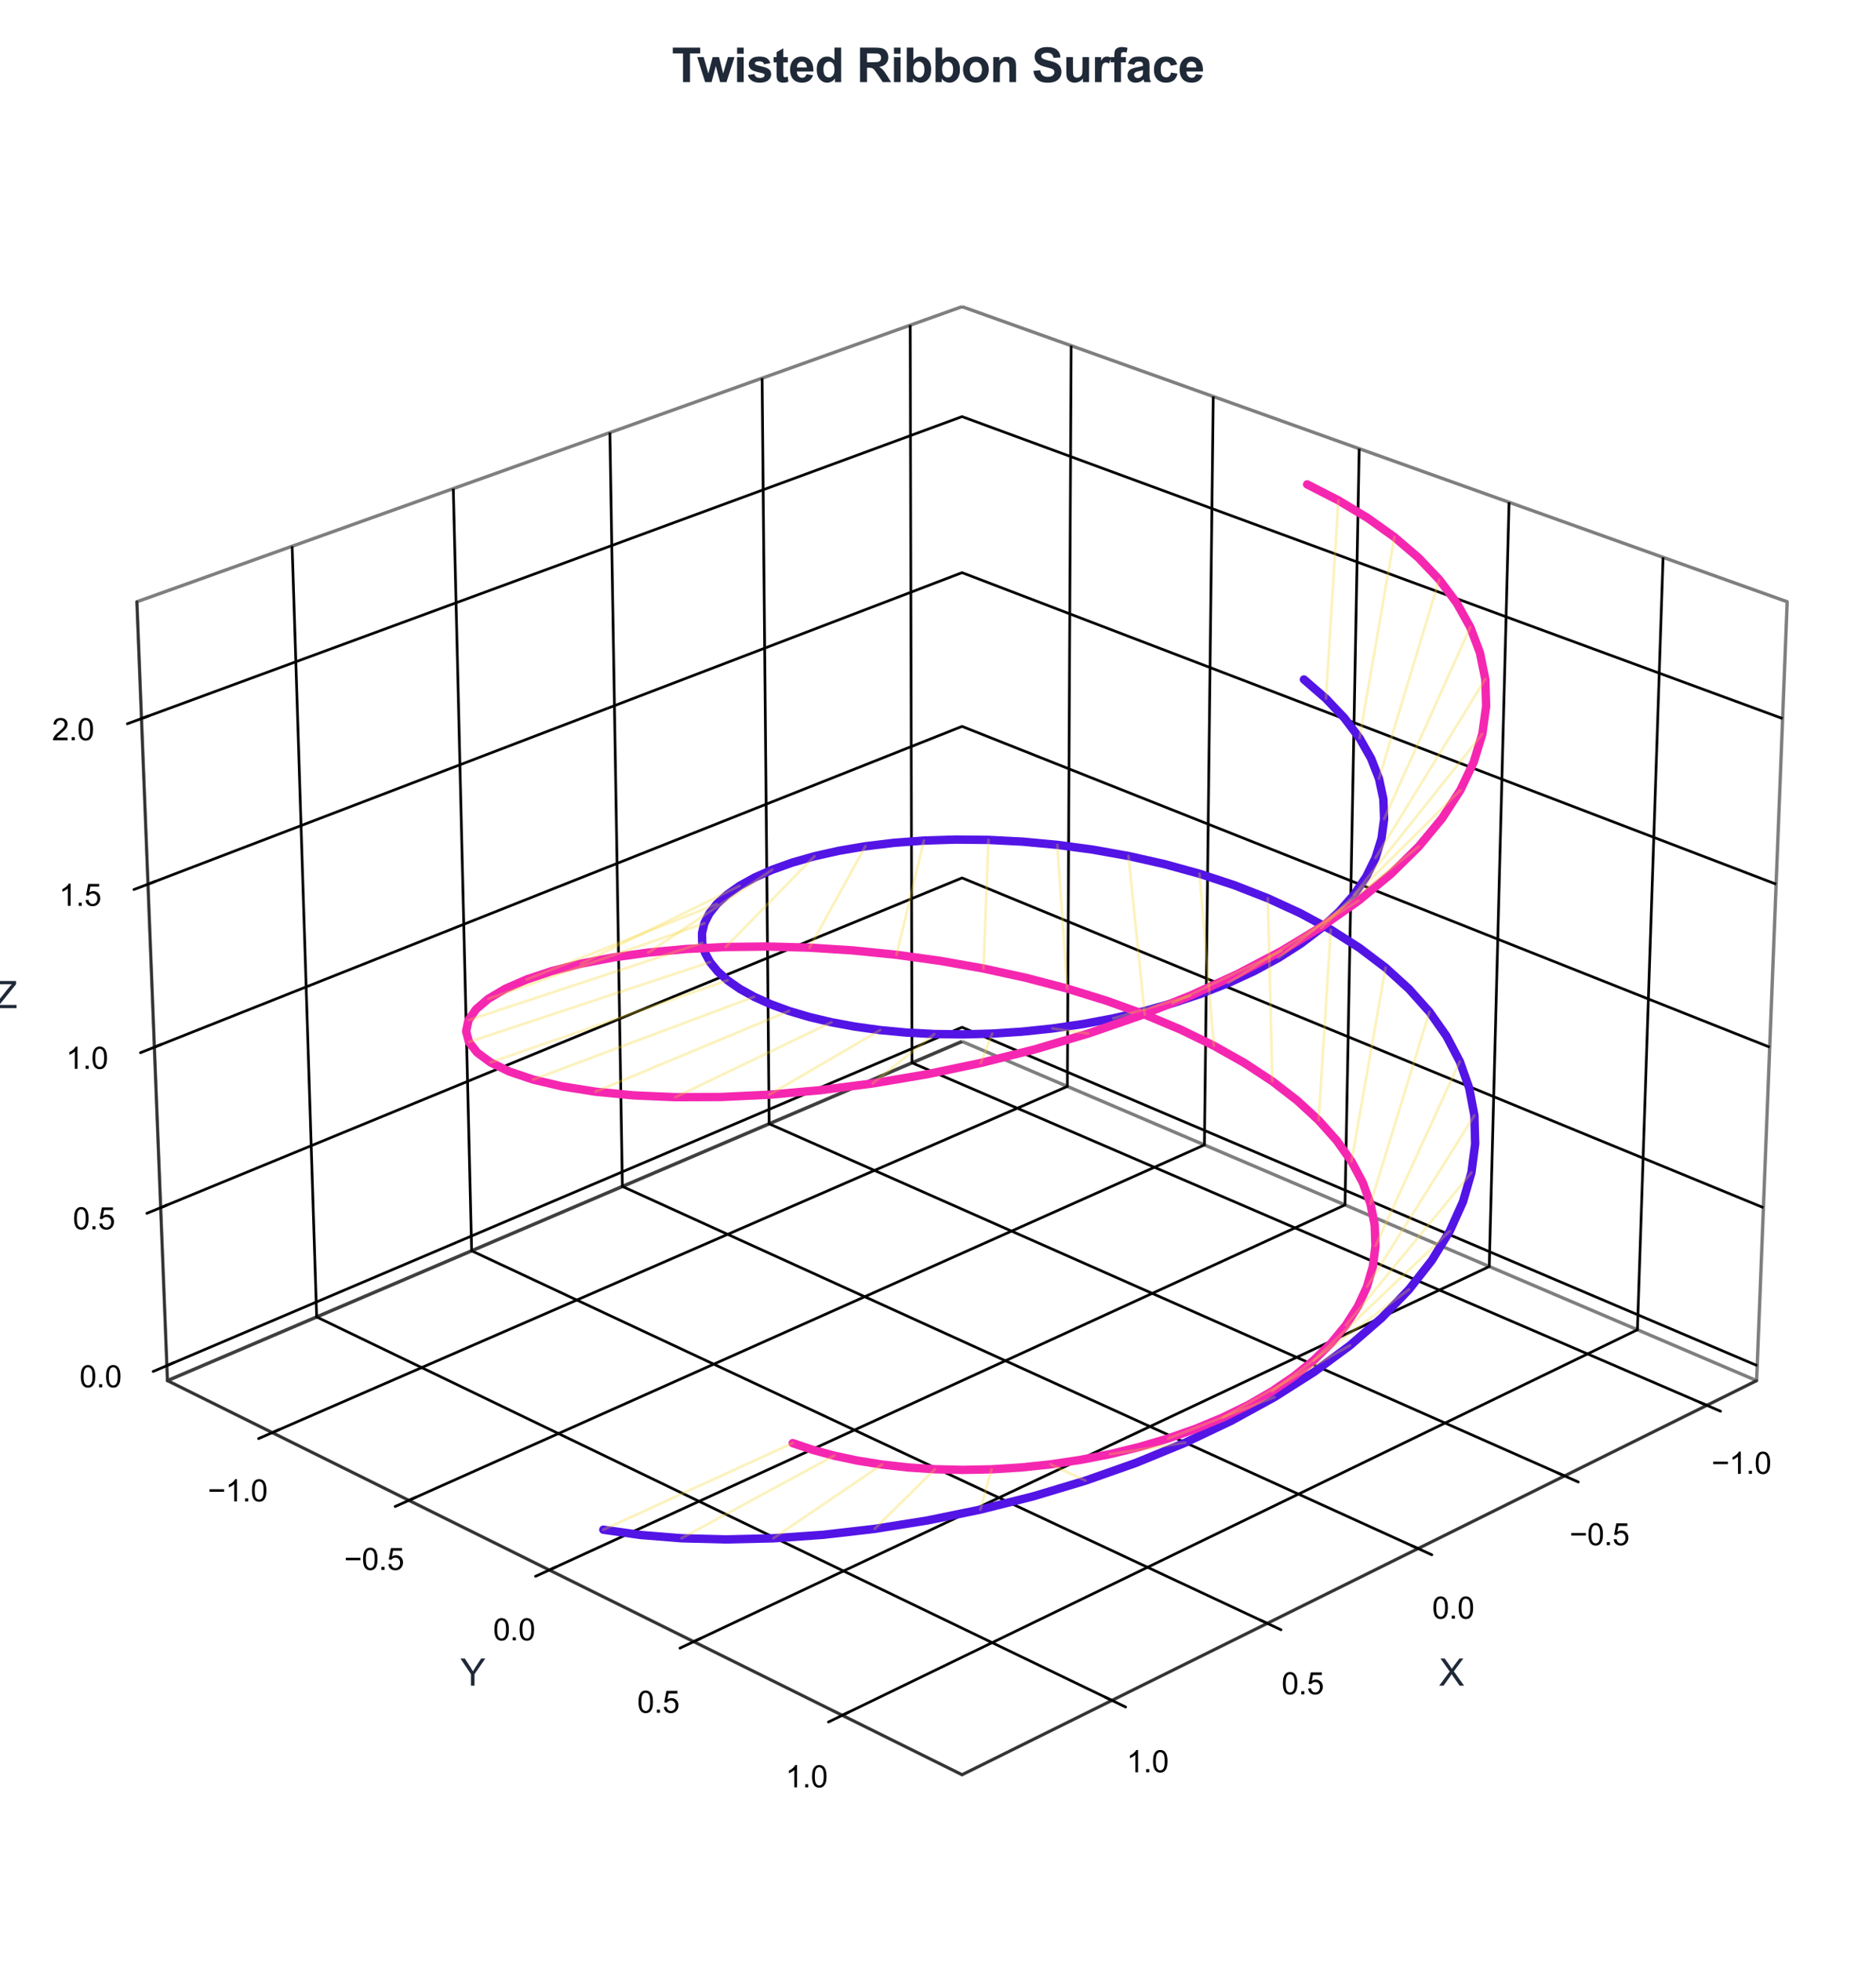 <?xml version="1.0" encoding="utf-8" standalone="no"?>
<!DOCTYPE svg PUBLIC "-//W3C//DTD SVG 1.1//EN"
  "http://www.w3.org/Graphics/SVG/1.1/DTD/svg11.dtd">
<svg xmlns:xlink="http://www.w3.org/1999/xlink" viewBox="0 0 558.12 583.141" xmlns="http://www.w3.org/2000/svg" version="1.1">
 <defs>
  <style type="text/css">*{stroke-linejoin: round; stroke-linecap: butt}</style>
 </defs>
 <g id="figure_1">
  <g id="patch_1">
   <path d="M 0 583.141 
L 558.12 583.141 
L 558.12 0 
L 0 0 
z
" style="fill: #ffffff"/>
  </g>
  <g id="patch_2">
   <path d="M 14.4 568.741 
L 543.72 568.741 
L 543.72 39.421 
L 14.4 39.421 
z
" style="fill: #ffffff"/>
  </g>
  <g id="pane3d_1">
   <g id="patch_3">
    <path d="M 286.213 309.689 
L 522.606 410.548 
L 531.698 178.938 
L 286.213 91.189 
" style="fill: none; opacity: 0.5; stroke: #000000; stroke-linejoin: miter"/>
   </g>
  </g>
  <g id="pane3d_2">
   <g id="patch_4">
    <path d="M 286.213 309.689 
L 49.82 410.548 
L 40.728 178.938 
L 286.213 91.189 
" style="fill: none; opacity: 0.5; stroke: #000000; stroke-linejoin: miter"/>
   </g>
  </g>
  <g id="pane3d_3">
   <g id="patch_5">
    <path d="M 286.213 309.689 
L 49.82 410.548 
L 286.213 527.735 
L 522.606 410.548 
" style="fill: none; opacity: 0.5; stroke: #000000; stroke-linejoin: miter"/>
   </g>
  </g>
  <g id="grid3d_1">
   <g id="Line3DCollection_1">
    <path d="M 507.794 417.891 
L 271.323 316.042 
L 270.789 96.703 
" style="fill: none; stroke: #000000; stroke-width: 0.8"/>
    <path d="M 465.46 438.878 
L 228.822 334.175 
L 226.736 112.45 
" style="fill: none; stroke: #000000; stroke-width: 0.8"/>
    <path d="M 421.886 460.478 
L 185.168 352.801 
L 181.442 128.64 
" style="fill: none; stroke: #000000; stroke-width: 0.8"/>
    <path d="M 377.018 482.721 
L 140.311 371.94 
L 134.855 145.292 
" style="fill: none; stroke: #000000; stroke-width: 0.8"/>
    <path d="M 330.798 505.633 
L 94.202 391.613 
L 86.917 162.428 
" style="fill: none; stroke: #000000; stroke-width: 0.8"/>
   </g>
  </g>
  <g id="grid3d_2">
   <g id="Line3DCollection_2">
    <path d="M 318.676 102.793 
L 317.546 323.058 
L 81.001 426.006 
" style="fill: none; stroke: #000000; stroke-width: 0.8"/>
    <path d="M 360.951 117.904 
L 358.317 340.453 
L 121.642 446.153 
" style="fill: none; stroke: #000000; stroke-width: 0.8"/>
    <path d="M 404.362 133.422 
L 400.144 358.299 
L 163.419 466.863 
" style="fill: none; stroke: #000000; stroke-width: 0.8"/>
    <path d="M 448.955 149.361 
L 443.069 376.613 
L 206.379 488.159 
" style="fill: none; stroke: #000000; stroke-width: 0.8"/>
    <path d="M 494.779 165.741 
L 487.135 395.414 
L 250.572 510.067 
" style="fill: none; stroke: #000000; stroke-width: 0.8"/>
   </g>
  </g>
  <g id="grid3d_3">
   <g id="Line3DCollection_3">
    <path d="M 49.645 406.085 
L 286.213 305.467 
L 522.781 406.085 
" style="fill: none; stroke: #000000; stroke-width: 0.8"/>
    <path d="M 47.801 359.106 
L 286.213 261.058 
L 524.625 359.106 
" style="fill: none; stroke: #000000; stroke-width: 0.8"/>
    <path d="M 45.928 311.389 
L 286.213 216 
L 526.498 311.389 
" style="fill: none; stroke: #000000; stroke-width: 0.8"/>
    <path d="M 44.025 262.917 
L 286.213 170.28 
L 528.401 262.917 
" style="fill: none; stroke: #000000; stroke-width: 0.8"/>
    <path d="M 42.092 213.671 
L 286.213 123.882 
L 530.334 213.671 
" style="fill: none; stroke: #000000; stroke-width: 0.8"/>
   </g>
  </g>
  <g id="axis3d_1">
   <g id="line2d_1">
    <path d="M 522.606 410.548 
L 286.213 527.735 
" style="fill: none; stroke: #333333; stroke-width: 0.8; stroke-linecap: round"/>
   </g>
   <g id="xtick_1">
    <g id="line2d_2">
     <path d="M 286.213 296.928 
" clip-path="url(#pcf3c8fd0d0)" style="fill: none; stroke: #333333; stroke-width: 0.8; stroke-linecap: round"/>
    </g>
    <g id="line2d_3">
     <path d="M 505.761 417.016 
L 511.867 419.646 
" style="fill: none; stroke: #000000; stroke-width: 0.8; stroke-linecap: round"/>
    </g>
    <g id="text_1">
     <!-- −1.0 -->
     <g transform="translate(509.19 438.263) scale(0.09 -0.09)">
      <defs>
       <path id="ArialMT-2212" d="M 3381 1997 
L 356 1997 
L 356 2522 
L 3381 2522 
L 3381 1997 
z
" transform="scale(0.016)"/>
       <path id="ArialMT-31" d="M 2384 0 
L 1822 0 
L 1822 3584 
Q 1619 3391 1289 3197 
Q 959 3003 697 2906 
L 697 3450 
Q 1169 3672 1522 3987 
Q 1875 4303 2022 4600 
L 2384 4600 
L 2384 0 
z
" transform="scale(0.016)"/>
       <path id="ArialMT-2e" d="M 581 0 
L 581 641 
L 1222 641 
L 1222 0 
L 581 0 
z
" transform="scale(0.016)"/>
       <path id="ArialMT-30" d="M 266 2259 
Q 266 3072 433 3567 
Q 600 4063 929 4331 
Q 1259 4600 1759 4600 
Q 2128 4600 2406 4451 
Q 2684 4303 2865 4023 
Q 3047 3744 3150 3342 
Q 3253 2941 3253 2259 
Q 3253 1453 3087 958 
Q 2922 463 2592 192 
Q 2263 -78 1759 -78 
Q 1097 -78 719 397 
Q 266 969 266 2259 
z
M 844 2259 
Q 844 1131 1108 757 
Q 1372 384 1759 384 
Q 2147 384 2411 759 
Q 2675 1134 2675 2259 
Q 2675 3391 2411 3762 
Q 2147 4134 1753 4134 
Q 1366 4134 1134 3806 
Q 844 3388 844 2259 
z
" transform="scale(0.016)"/>
      </defs>
      <use xlink:href="#ArialMT-2212"/>
      <use xlink:href="#ArialMT-31" transform="translate(58.398 0)"/>
      <use xlink:href="#ArialMT-2e" transform="translate(114.014 0)"/>
      <use xlink:href="#ArialMT-30" transform="translate(141.797 0)"/>
     </g>
    </g>
   </g>
   <g id="xtick_2">
    <g id="line2d_4">
     <path d="M 286.213 296.928 
" clip-path="url(#pcf3c8fd0d0)" style="fill: none; stroke: #333333; stroke-width: 0.8; stroke-linecap: round"/>
    </g>
    <g id="line2d_5">
     <path d="M 463.423 437.977 
L 469.54 440.683 
" style="fill: none; stroke: #000000; stroke-width: 0.8; stroke-linecap: round"/>
    </g>
    <g id="text_2">
     <!-- −0.5 -->
     <g transform="translate(466.935 459.485) scale(0.09 -0.09)">
      <defs>
       <path id="ArialMT-35" d="M 266 1200 
L 856 1250 
Q 922 819 1161 601 
Q 1400 384 1738 384 
Q 2144 384 2425 690 
Q 2706 997 2706 1503 
Q 2706 1984 2436 2262 
Q 2166 2541 1728 2541 
Q 1456 2541 1237 2417 
Q 1019 2294 894 2097 
L 366 2166 
L 809 4519 
L 3088 4519 
L 3088 3981 
L 1259 3981 
L 1013 2750 
Q 1425 3038 1878 3038 
Q 2478 3038 2890 2622 
Q 3303 2206 3303 1553 
Q 3303 931 2941 478 
Q 2500 -78 1738 -78 
Q 1113 -78 717 272 
Q 322 622 266 1200 
z
" transform="scale(0.016)"/>
      </defs>
      <use xlink:href="#ArialMT-2212"/>
      <use xlink:href="#ArialMT-30" transform="translate(58.398 0)"/>
      <use xlink:href="#ArialMT-2e" transform="translate(114.014 0)"/>
      <use xlink:href="#ArialMT-35" transform="translate(141.797 0)"/>
     </g>
    </g>
   </g>
   <g id="xtick_3">
    <g id="line2d_6">
     <path d="M 286.213 296.928 
" clip-path="url(#pcf3c8fd0d0)" style="fill: none; stroke: #333333; stroke-width: 0.8; stroke-linecap: round"/>
    </g>
    <g id="line2d_7">
     <path d="M 419.847 459.551 
L 425.972 462.337 
" style="fill: none; stroke: #000000; stroke-width: 0.8; stroke-linecap: round"/>
    </g>
    <g id="text_3">
     <!-- 0.0 -->
     <g transform="translate(426.07 481.328) scale(0.09 -0.09)">
      <use xlink:href="#ArialMT-30"/>
      <use xlink:href="#ArialMT-2e" transform="translate(55.615 0)"/>
      <use xlink:href="#ArialMT-30" transform="translate(83.398 0)"/>
     </g>
    </g>
   </g>
   <g id="xtick_4">
    <g id="line2d_8">
     <path d="M 286.213 296.928 
" clip-path="url(#pcf3c8fd0d0)" style="fill: none; stroke: #333333; stroke-width: 0.8; stroke-linecap: round"/>
    </g>
    <g id="line2d_9">
     <path d="M 374.977 481.765 
L 381.108 484.635 
" style="fill: none; stroke: #000000; stroke-width: 0.8; stroke-linecap: round"/>
    </g>
    <g id="text_4">
     <!-- 0.5 -->
     <g transform="translate(381.284 503.822) scale(0.09 -0.09)">
      <use xlink:href="#ArialMT-30"/>
      <use xlink:href="#ArialMT-2e" transform="translate(55.615 0)"/>
      <use xlink:href="#ArialMT-35" transform="translate(83.398 0)"/>
     </g>
    </g>
   </g>
   <g id="xtick_5">
    <g id="line2d_10">
     <path d="M 286.213 296.928 
" clip-path="url(#pcf3c8fd0d0)" style="fill: none; stroke: #333333; stroke-width: 0.8; stroke-linecap: round"/>
    </g>
    <g id="line2d_11">
     <path d="M 328.755 504.649 
L 334.891 507.606 
" style="fill: none; stroke: #000000; stroke-width: 0.8; stroke-linecap: round"/>
    </g>
    <g id="text_5">
     <!-- 1.0 -->
     <g transform="translate(335.144 526.994) scale(0.09 -0.09)">
      <use xlink:href="#ArialMT-31"/>
      <use xlink:href="#ArialMT-2e" transform="translate(55.615 0)"/>
      <use xlink:href="#ArialMT-30" transform="translate(83.398 0)"/>
     </g>
    </g>
   </g>
   <g id="text_6">
    <!-- X -->
    <g style="fill: #1f2937" transform="translate(428.128 501.245) scale(0.11 -0.11)">
     <defs>
      <path id="ArialMT-58" d="M 28 0 
L 1800 2388 
L 238 4581 
L 959 4581 
L 1791 3406 
Q 2050 3041 2159 2844 
Q 2313 3094 2522 3366 
L 3444 4581 
L 4103 4581 
L 2494 2422 
L 4228 0 
L 3478 0 
L 2325 1634 
Q 2228 1775 2125 1941 
Q 1972 1691 1906 1597 
L 756 0 
L 28 0 
z
" transform="scale(0.016)"/>
     </defs>
     <use xlink:href="#ArialMT-58"/>
    </g>
   </g>
  </g>
  <g id="axis3d_2">
   <g id="line2d_12">
    <path d="M 49.82 410.548 
L 286.213 527.735 
" style="fill: none; stroke: #333333; stroke-width: 0.8; stroke-linecap: round"/>
   </g>
   <g id="xtick_6">
    <g id="line2d_13">
     <path d="M 286.213 296.928 
" clip-path="url(#pcf3c8fd0d0)" style="fill: none; stroke: #333333; stroke-width: 0.8; stroke-linecap: round"/>
    </g>
    <g id="line2d_14">
     <path d="M 83.035 425.12 
L 76.924 427.78 
" style="fill: none; stroke: #000000; stroke-width: 0.8; stroke-linecap: round"/>
    </g>
    <g id="text_7">
     <!-- −1.0 -->
     <g transform="translate(61.807 446.468) scale(0.09 -0.09)">
      <use xlink:href="#ArialMT-2212"/>
      <use xlink:href="#ArialMT-31" transform="translate(58.398 0)"/>
      <use xlink:href="#ArialMT-2e" transform="translate(114.014 0)"/>
      <use xlink:href="#ArialMT-30" transform="translate(141.797 0)"/>
     </g>
    </g>
   </g>
   <g id="xtick_7">
    <g id="line2d_15">
     <path d="M 286.213 296.928 
" clip-path="url(#pcf3c8fd0d0)" style="fill: none; stroke: #333333; stroke-width: 0.8; stroke-linecap: round"/>
    </g>
    <g id="line2d_16">
     <path d="M 123.68 445.243 
L 117.56 447.976 
" style="fill: none; stroke: #000000; stroke-width: 0.8; stroke-linecap: round"/>
    </g>
    <g id="text_8">
     <!-- −0.5 -->
     <g transform="translate(102.373 466.842) scale(0.09 -0.09)">
      <use xlink:href="#ArialMT-2212"/>
      <use xlink:href="#ArialMT-30" transform="translate(58.398 0)"/>
      <use xlink:href="#ArialMT-2e" transform="translate(114.014 0)"/>
      <use xlink:href="#ArialMT-35" transform="translate(141.797 0)"/>
     </g>
    </g>
   </g>
   <g id="xtick_8">
    <g id="line2d_17">
     <path d="M 286.213 296.928 
" clip-path="url(#pcf3c8fd0d0)" style="fill: none; stroke: #333333; stroke-width: 0.8; stroke-linecap: round"/>
    </g>
    <g id="line2d_18">
     <path d="M 165.459 465.927 
L 159.332 468.737 
" style="fill: none; stroke: #000000; stroke-width: 0.8; stroke-linecap: round"/>
    </g>
    <g id="text_9">
     <!-- 0.0 -->
     <g transform="translate(146.701 487.785) scale(0.09 -0.09)">
      <use xlink:href="#ArialMT-30"/>
      <use xlink:href="#ArialMT-2e" transform="translate(55.615 0)"/>
      <use xlink:href="#ArialMT-30" transform="translate(83.398 0)"/>
     </g>
    </g>
   </g>
   <g id="xtick_9">
    <g id="line2d_19">
     <path d="M 286.213 296.928 
" clip-path="url(#pcf3c8fd0d0)" style="fill: none; stroke: #333333; stroke-width: 0.8; stroke-linecap: round"/>
    </g>
    <g id="line2d_20">
     <path d="M 208.42 487.197 
L 202.288 490.087 
" style="fill: none; stroke: #000000; stroke-width: 0.8; stroke-linecap: round"/>
    </g>
    <g id="text_10">
     <!-- 0.5 -->
     <g transform="translate(189.584 509.322) scale(0.09 -0.09)">
      <use xlink:href="#ArialMT-30"/>
      <use xlink:href="#ArialMT-2e" transform="translate(55.615 0)"/>
      <use xlink:href="#ArialMT-35" transform="translate(83.398 0)"/>
     </g>
    </g>
   </g>
   <g id="xtick_10">
    <g id="line2d_21">
     <path d="M 286.213 296.928 
" clip-path="url(#pcf3c8fd0d0)" style="fill: none; stroke: #333333; stroke-width: 0.8; stroke-linecap: round"/>
    </g>
    <g id="line2d_22">
     <path d="M 252.615 509.077 
L 246.479 512.051 
" style="fill: none; stroke: #000000; stroke-width: 0.8; stroke-linecap: round"/>
    </g>
    <g id="text_11">
     <!-- 1.0 -->
     <g transform="translate(233.7 531.479) scale(0.09 -0.09)">
      <use xlink:href="#ArialMT-31"/>
      <use xlink:href="#ArialMT-2e" transform="translate(55.615 0)"/>
      <use xlink:href="#ArialMT-30" transform="translate(83.398 0)"/>
     </g>
    </g>
   </g>
   <g id="text_12">
    <!-- Y -->
    <g style="fill: #1f2937" transform="translate(136.961 501.245) scale(0.11 -0.11)">
     <defs>
      <path id="ArialMT-59" d="M 1784 0 
L 1784 1941 
L 19 4581 
L 756 4581 
L 1659 3200 
Q 1909 2813 2125 2425 
Q 2331 2784 2625 3234 
L 3513 4581 
L 4219 4581 
L 2391 1941 
L 2391 0 
L 1784 0 
z
" transform="scale(0.016)"/>
     </defs>
     <use xlink:href="#ArialMT-59"/>
    </g>
   </g>
  </g>
  <g id="axis3d_3">
   <g id="line2d_23">
    <path d="M 49.82 410.548 
L 40.728 178.938 
" style="fill: none; stroke: #333333; stroke-width: 0.8; stroke-linecap: round"/>
   </g>
   <g id="xtick_11">
    <g id="line2d_24">
     <path d="M 286.213 296.928 
" style="fill: none; stroke: #333333; stroke-width: 0.8; stroke-linecap: round"/>
    </g>
    <g id="line2d_25">
     <path d="M 51.678 405.22 
L 45.571 407.817 
" style="fill: none; stroke: #000000; stroke-width: 0.8; stroke-linecap: round"/>
    </g>
    <g id="text_13">
     <!-- 0.0 -->
     <g transform="translate(23.653 412.527) scale(0.09 -0.09)">
      <use xlink:href="#ArialMT-30"/>
      <use xlink:href="#ArialMT-2e" transform="translate(55.615 0)"/>
      <use xlink:href="#ArialMT-30" transform="translate(83.398 0)"/>
     </g>
    </g>
   </g>
   <g id="xtick_12">
    <g id="line2d_26">
     <path d="M 286.213 296.928 
" style="fill: none; stroke: #333333; stroke-width: 0.8; stroke-linecap: round"/>
    </g>
    <g id="line2d_27">
     <path d="M 49.851 358.263 
L 43.693 360.795 
" style="fill: none; stroke: #000000; stroke-width: 0.8; stroke-linecap: round"/>
    </g>
    <g id="text_14">
     <!-- 0.5 -->
     <g transform="translate(21.655 365.548) scale(0.09 -0.09)">
      <use xlink:href="#ArialMT-30"/>
      <use xlink:href="#ArialMT-2e" transform="translate(55.615 0)"/>
      <use xlink:href="#ArialMT-35" transform="translate(83.398 0)"/>
     </g>
    </g>
   </g>
   <g id="xtick_13">
    <g id="line2d_28">
     <path d="M 286.213 296.928 
" style="fill: none; stroke: #333333; stroke-width: 0.8; stroke-linecap: round"/>
    </g>
    <g id="line2d_29">
     <path d="M 47.995 310.569 
L 41.785 313.034 
" style="fill: none; stroke: #000000; stroke-width: 0.8; stroke-linecap: round"/>
    </g>
    <g id="text_15">
     <!-- 1.0 -->
     <g transform="translate(19.626 317.832) scale(0.09 -0.09)">
      <use xlink:href="#ArialMT-31"/>
      <use xlink:href="#ArialMT-2e" transform="translate(55.615 0)"/>
      <use xlink:href="#ArialMT-30" transform="translate(83.398 0)"/>
     </g>
    </g>
   </g>
   <g id="xtick_14">
    <g id="line2d_30">
     <path d="M 286.213 296.928 
" style="fill: none; stroke: #333333; stroke-width: 0.8; stroke-linecap: round"/>
    </g>
    <g id="line2d_31">
     <path d="M 46.11 262.12 
L 39.847 264.515 
" style="fill: none; stroke: #000000; stroke-width: 0.8; stroke-linecap: round"/>
    </g>
    <g id="text_16">
     <!-- 1.5 -->
     <g transform="translate(17.565 269.359) scale(0.09 -0.09)">
      <use xlink:href="#ArialMT-31"/>
      <use xlink:href="#ArialMT-2e" transform="translate(55.615 0)"/>
      <use xlink:href="#ArialMT-35" transform="translate(83.398 0)"/>
     </g>
    </g>
   </g>
   <g id="xtick_15">
    <g id="line2d_32">
     <path d="M 286.213 296.928 
" style="fill: none; stroke: #333333; stroke-width: 0.8; stroke-linecap: round"/>
    </g>
    <g id="line2d_33">
     <path d="M 44.194 212.898 
L 37.879 215.221 
" style="fill: none; stroke: #000000; stroke-width: 0.8; stroke-linecap: round"/>
    </g>
    <g id="text_17">
     <!-- 2.0 -->
     <g transform="translate(15.47 220.113) scale(0.09 -0.09)">
      <defs>
       <path id="ArialMT-32" d="M 3222 541 
L 3222 0 
L 194 0 
Q 188 203 259 391 
Q 375 700 629 1000 
Q 884 1300 1366 1694 
Q 2113 2306 2375 2664 
Q 2638 3022 2638 3341 
Q 2638 3675 2398 3904 
Q 2159 4134 1775 4134 
Q 1369 4134 1125 3890 
Q 881 3647 878 3216 
L 300 3275 
Q 359 3922 746 4261 
Q 1134 4600 1788 4600 
Q 2447 4600 2831 4234 
Q 3216 3869 3216 3328 
Q 3216 3053 3103 2787 
Q 2991 2522 2730 2228 
Q 2469 1934 1863 1422 
Q 1356 997 1212 845 
Q 1069 694 975 541 
L 3222 541 
z
" transform="scale(0.016)"/>
      </defs>
      <use xlink:href="#ArialMT-32"/>
      <use xlink:href="#ArialMT-2e" transform="translate(55.615 0)"/>
      <use xlink:href="#ArialMT-30" transform="translate(83.398 0)"/>
     </g>
    </g>
   </g>
   <g id="text_18">
    <!-- Z -->
    <g style="fill: #1f2937" transform="translate(-1.682 299.772) scale(0.11 -0.11)">
     <defs>
      <path id="ArialMT-5a" d="M 128 0 
L 128 563 
L 2475 3497 
Q 2725 3809 2950 4041 
L 394 4041 
L 394 4581 
L 3675 4581 
L 3675 4041 
L 1103 863 
L 825 541 
L 3750 541 
L 3750 0 
L 128 0 
z
" transform="scale(0.016)"/>
     </defs>
     <use xlink:href="#ArialMT-5a"/>
    </g>
   </g>
  </g>
  <g id="axes_1">
   <g id="line2d_34">
    <path d="M 179.494 454.876 
L 190.549 456.44 
L 202.76 457.418 
L 215.989 457.762 
L 230.086 457.431 
L 244.882 456.395 
L 260.202 454.632 
L 275.858 452.134 
L 291.661 448.9 
L 307.418 444.943 
L 322.942 440.286 
L 338.047 434.96 
L 352.56 429.009 
L 366.318 422.483 
L 379.173 415.438 
L 390.994 407.939 
L 401.667 400.053 
L 411.1 391.852 
L 419.217 383.408 
L 425.966 374.796 
L 431.312 366.089 
L 435.241 357.359 
L 437.756 348.674 
L 438.876 340.1 
L 438.637 331.698 
L 437.09 323.526 
L 434.295 315.636 
L 430.324 308.074 
L 425.26 300.881 
L 419.19 294.094 
L 412.209 287.742 
L 404.416 281.85 
L 395.911 276.439 
L 386.799 271.522 
L 377.183 267.109 
L 367.166 263.206 
L 356.852 259.813 
L 346.34 256.928 
L 335.727 254.542 
L 325.107 252.647 
L 314.569 251.229 
L 304.198 250.27 
L 294.075 249.753 
L 284.274 249.657 
L 274.864 249.957 
L 265.908 250.63 
L 257.464 251.649 
L 249.583 252.987 
L 242.311 254.615 
L 235.687 256.504 
L 229.744 258.625 
L 224.509 260.947 
L 220.005 263.442 
L 216.249 266.079 
L 213.251 268.828 
L 211.017 271.661 
L 209.551 274.549 
L 208.849 277.464 
L 208.905 280.379 
L 209.708 283.266 
L 211.246 286.1 
L 213.5 288.856 
L 216.453 291.508 
L 220.08 294.034 
L 224.356 296.41 
L 229.253 298.614 
L 234.74 300.623 
L 240.784 302.418 
L 247.347 303.977 
L 254.39 305.281 
L 261.87 306.311 
L 269.742 307.049 
L 277.955 307.48 
L 286.456 307.586 
L 295.189 307.355 
L 304.094 306.774 
L 313.106 305.831 
L 322.158 304.52 
L 331.178 302.832 
L 340.095 300.766 
L 348.831 298.32 
L 357.308 295.495 
L 365.448 292.299 
L 373.171 288.74 
L 380.397 284.829 
L 387.05 280.583 
L 393.055 276.022 
L 398.338 271.167 
L 402.832 266.046 
L 406.477 260.687 
L 409.214 255.123 
L 410.997 249.387 
L 411.784 243.518 
L 411.543 237.553 
L 410.252 231.533 
L 407.897 225.499 
L 404.476 219.492 
L 399.995 213.555 
L 394.471 207.728 
L 387.933 202.052 
" clip-path="url(#pcf3c8fd0d0)" style="fill: none; stroke: #5314e6; stroke-width: 2.5; stroke-linecap: round"/>
   </g>
   <g id="line2d_35">
    <path d="M 235.819 429.124 
L 241.737 431.117 
L 248.164 432.857 
L 255.06 434.325 
L 262.383 435.499 
L 270.089 436.363 
L 278.129 436.898 
L 286.451 437.088 
L 294.999 436.917 
L 303.716 436.374 
L 312.537 435.447 
L 321.397 434.127 
L 330.228 432.407 
L 338.957 430.285 
L 347.509 427.758 
L 355.81 424.831 
L 363.781 421.509 
L 371.344 417.801 
L 378.423 413.721 
L 384.941 409.286 
L 390.825 404.516 
L 396.004 399.437 
L 400.411 394.076 
L 403.987 388.464 
L 406.675 382.637 
L 408.429 376.631 
L 409.208 370.487 
L 408.98 364.245 
L 407.724 357.949 
L 405.425 351.643 
L 402.08 345.372 
L 397.696 339.182 
L 392.29 333.116 
L 385.889 327.219 
L 378.53 321.533 
L 370.258 316.099 
L 361.13 310.956 
L 351.21 306.139 
L 340.573 301.682 
L 329.299 297.614 
L 317.478 293.964 
L 305.206 290.753 
L 292.585 288 
L 279.723 285.72 
L 266.733 283.923 
L 253.733 282.615 
L 240.845 281.795 
L 228.19 281.461 
L 215.896 281.603 
L 204.088 282.206 
L 192.892 283.251 
L 182.434 284.711 
L 172.834 286.557 
L 164.211 288.753 
L 156.677 291.257 
L 150.338 294.023 
L 145.288 297 
L 141.615 300.131 
L 139.391 303.358 
L 138.676 306.616 
L 139.513 309.84 
L 141.927 312.962 
L 145.925 315.912 
L 151.493 318.621 
L 158.598 321.021 
L 167.182 323.044 
L 177.168 324.63 
L 188.457 325.72 
L 200.928 326.262 
L 214.443 326.21 
L 228.847 325.529 
L 243.968 324.189 
L 259.625 322.174 
L 275.628 319.473 
L 291.782 316.09 
L 307.889 312.037 
L 323.757 307.334 
L 339.196 302.015 
L 354.028 296.119 
L 368.087 289.693 
L 381.222 282.793 
L 393.297 275.478 
L 404.198 267.811 
L 413.828 259.861 
L 422.113 251.694 
L 428.998 243.381 
L 434.448 234.99 
L 438.449 226.587 
L 441.004 218.236 
L 442.136 209.999 
L 441.879 201.931 
L 440.286 194.087 
L 437.42 186.513 
L 433.355 179.253 
L 428.175 172.344 
L 421.969 165.819 
L 414.834 159.705 
L 406.872 154.026 
L 398.185 148.799 
L 388.88 144.036 
" clip-path="url(#pcf3c8fd0d0)" style="fill: none; stroke: #f527b0; stroke-width: 2.5; stroke-linecap: round"/>
   </g>
   <g id="line2d_36">
    <path d="M 179.494 454.876 
L 235.819 429.124 
" clip-path="url(#pcf3c8fd0d0)" style="fill: none; stroke: #f5d327; stroke-opacity: 0.3; stroke-width: 0.8; stroke-linecap: round"/>
   </g>
   <g id="line2d_37">
    <path d="M 202.76 457.418 
L 248.164 432.857 
" clip-path="url(#pcf3c8fd0d0)" style="fill: none; stroke: #f5d327; stroke-opacity: 0.3; stroke-width: 0.8; stroke-linecap: round"/>
   </g>
   <g id="line2d_38">
    <path d="M 230.086 457.431 
L 262.383 435.499 
" clip-path="url(#pcf3c8fd0d0)" style="fill: none; stroke: #f5d327; stroke-opacity: 0.3; stroke-width: 0.8; stroke-linecap: round"/>
   </g>
   <g id="line2d_39">
    <path d="M 260.202 454.632 
L 278.129 436.898 
" clip-path="url(#pcf3c8fd0d0)" style="fill: none; stroke: #f5d327; stroke-opacity: 0.3; stroke-width: 0.8; stroke-linecap: round"/>
   </g>
   <g id="line2d_40">
    <path d="M 291.661 448.9 
L 294.999 436.917 
" clip-path="url(#pcf3c8fd0d0)" style="fill: none; stroke: #f5d327; stroke-opacity: 0.3; stroke-width: 0.8; stroke-linecap: round"/>
   </g>
   <g id="line2d_41">
    <path d="M 322.942 440.286 
L 312.537 435.447 
" clip-path="url(#pcf3c8fd0d0)" style="fill: none; stroke: #f5d327; stroke-opacity: 0.3; stroke-width: 0.8; stroke-linecap: round"/>
   </g>
   <g id="line2d_42">
    <path d="M 352.56 429.009 
L 330.228 432.407 
" clip-path="url(#pcf3c8fd0d0)" style="fill: none; stroke: #f5d327; stroke-opacity: 0.3; stroke-width: 0.8; stroke-linecap: round"/>
   </g>
   <g id="line2d_43">
    <path d="M 379.173 415.438 
L 347.509 427.758 
" clip-path="url(#pcf3c8fd0d0)" style="fill: none; stroke: #f5d327; stroke-opacity: 0.3; stroke-width: 0.8; stroke-linecap: round"/>
   </g>
   <g id="line2d_44">
    <path d="M 401.667 400.053 
L 363.781 421.509 
" clip-path="url(#pcf3c8fd0d0)" style="fill: none; stroke: #f5d327; stroke-opacity: 0.3; stroke-width: 0.8; stroke-linecap: round"/>
   </g>
   <g id="line2d_45">
    <path d="M 419.217 383.408 
L 378.423 413.721 
" clip-path="url(#pcf3c8fd0d0)" style="fill: none; stroke: #f5d327; stroke-opacity: 0.3; stroke-width: 0.8; stroke-linecap: round"/>
   </g>
   <g id="line2d_46">
    <path d="M 431.312 366.089 
L 390.825 404.516 
" clip-path="url(#pcf3c8fd0d0)" style="fill: none; stroke: #f5d327; stroke-opacity: 0.3; stroke-width: 0.8; stroke-linecap: round"/>
   </g>
   <g id="line2d_47">
    <path d="M 437.756 348.674 
L 400.411 394.076 
" clip-path="url(#pcf3c8fd0d0)" style="fill: none; stroke: #f5d327; stroke-opacity: 0.3; stroke-width: 0.8; stroke-linecap: round"/>
   </g>
   <g id="line2d_48">
    <path d="M 438.637 331.698 
L 406.675 382.637 
" clip-path="url(#pcf3c8fd0d0)" style="fill: none; stroke: #f5d327; stroke-opacity: 0.3; stroke-width: 0.8; stroke-linecap: round"/>
   </g>
   <g id="line2d_49">
    <path d="M 434.295 315.636 
L 409.208 370.487 
" clip-path="url(#pcf3c8fd0d0)" style="fill: none; stroke: #f5d327; stroke-opacity: 0.3; stroke-width: 0.8; stroke-linecap: round"/>
   </g>
   <g id="line2d_50">
    <path d="M 425.26 300.881 
L 407.724 357.949 
" clip-path="url(#pcf3c8fd0d0)" style="fill: none; stroke: #f5d327; stroke-opacity: 0.3; stroke-width: 0.8; stroke-linecap: round"/>
   </g>
   <g id="line2d_51">
    <path d="M 412.209 287.742 
L 402.08 345.372 
" clip-path="url(#pcf3c8fd0d0)" style="fill: none; stroke: #f5d327; stroke-opacity: 0.3; stroke-width: 0.8; stroke-linecap: round"/>
   </g>
   <g id="line2d_52">
    <path d="M 395.911 276.439 
L 392.29 333.116 
" clip-path="url(#pcf3c8fd0d0)" style="fill: none; stroke: #f5d327; stroke-opacity: 0.3; stroke-width: 0.8; stroke-linecap: round"/>
   </g>
   <g id="line2d_53">
    <path d="M 377.183 267.109 
L 378.53 321.533 
" clip-path="url(#pcf3c8fd0d0)" style="fill: none; stroke: #f5d327; stroke-opacity: 0.3; stroke-width: 0.8; stroke-linecap: round"/>
   </g>
   <g id="line2d_54">
    <path d="M 356.852 259.813 
L 361.13 310.956 
" clip-path="url(#pcf3c8fd0d0)" style="fill: none; stroke: #f5d327; stroke-opacity: 0.3; stroke-width: 0.8; stroke-linecap: round"/>
   </g>
   <g id="line2d_55">
    <path d="M 335.727 254.542 
L 340.573 301.682 
" clip-path="url(#pcf3c8fd0d0)" style="fill: none; stroke: #f5d327; stroke-opacity: 0.3; stroke-width: 0.8; stroke-linecap: round"/>
   </g>
   <g id="line2d_56">
    <path d="M 314.569 251.229 
L 317.478 293.964 
" clip-path="url(#pcf3c8fd0d0)" style="fill: none; stroke: #f5d327; stroke-opacity: 0.3; stroke-width: 0.8; stroke-linecap: round"/>
   </g>
   <g id="line2d_57">
    <path d="M 294.075 249.753 
L 292.585 288 
" clip-path="url(#pcf3c8fd0d0)" style="fill: none; stroke: #f5d327; stroke-opacity: 0.3; stroke-width: 0.8; stroke-linecap: round"/>
   </g>
   <g id="line2d_58">
    <path d="M 274.864 249.957 
L 266.733 283.923 
" clip-path="url(#pcf3c8fd0d0)" style="fill: none; stroke: #f5d327; stroke-opacity: 0.3; stroke-width: 0.8; stroke-linecap: round"/>
   </g>
   <g id="line2d_59">
    <path d="M 257.464 251.649 
L 240.845 281.795 
" clip-path="url(#pcf3c8fd0d0)" style="fill: none; stroke: #f5d327; stroke-opacity: 0.3; stroke-width: 0.8; stroke-linecap: round"/>
   </g>
   <g id="line2d_60">
    <path d="M 242.311 254.615 
L 215.896 281.603 
" clip-path="url(#pcf3c8fd0d0)" style="fill: none; stroke: #f5d327; stroke-opacity: 0.3; stroke-width: 0.8; stroke-linecap: round"/>
   </g>
   <g id="line2d_61">
    <path d="M 229.744 258.625 
L 192.892 283.251 
" clip-path="url(#pcf3c8fd0d0)" style="fill: none; stroke: #f5d327; stroke-opacity: 0.3; stroke-width: 0.8; stroke-linecap: round"/>
   </g>
   <g id="line2d_62">
    <path d="M 220.005 263.442 
L 172.834 286.557 
" clip-path="url(#pcf3c8fd0d0)" style="fill: none; stroke: #f5d327; stroke-opacity: 0.3; stroke-width: 0.8; stroke-linecap: round"/>
   </g>
   <g id="line2d_63">
    <path d="M 213.251 268.828 
L 156.677 291.257 
" clip-path="url(#pcf3c8fd0d0)" style="fill: none; stroke: #f5d327; stroke-opacity: 0.3; stroke-width: 0.8; stroke-linecap: round"/>
   </g>
   <g id="line2d_64">
    <path d="M 209.551 274.549 
L 145.288 297 
" clip-path="url(#pcf3c8fd0d0)" style="fill: none; stroke: #f5d327; stroke-opacity: 0.3; stroke-width: 0.8; stroke-linecap: round"/>
   </g>
   <g id="line2d_65">
    <path d="M 208.905 280.379 
L 139.391 303.358 
" clip-path="url(#pcf3c8fd0d0)" style="fill: none; stroke: #f5d327; stroke-opacity: 0.3; stroke-width: 0.8; stroke-linecap: round"/>
   </g>
   <g id="line2d_66">
    <path d="M 211.246 286.1 
L 139.513 309.84 
" clip-path="url(#pcf3c8fd0d0)" style="fill: none; stroke: #f5d327; stroke-opacity: 0.3; stroke-width: 0.8; stroke-linecap: round"/>
   </g>
   <g id="line2d_67">
    <path d="M 216.453 291.508 
L 145.925 315.912 
" clip-path="url(#pcf3c8fd0d0)" style="fill: none; stroke: #f5d327; stroke-opacity: 0.3; stroke-width: 0.8; stroke-linecap: round"/>
   </g>
   <g id="line2d_68">
    <path d="M 224.356 296.41 
L 158.598 321.021 
" clip-path="url(#pcf3c8fd0d0)" style="fill: none; stroke: #f5d327; stroke-opacity: 0.3; stroke-width: 0.8; stroke-linecap: round"/>
   </g>
   <g id="line2d_69">
    <path d="M 234.74 300.623 
L 177.168 324.63 
" clip-path="url(#pcf3c8fd0d0)" style="fill: none; stroke: #f5d327; stroke-opacity: 0.3; stroke-width: 0.8; stroke-linecap: round"/>
   </g>
   <g id="line2d_70">
    <path d="M 247.347 303.977 
L 200.928 326.262 
" clip-path="url(#pcf3c8fd0d0)" style="fill: none; stroke: #f5d327; stroke-opacity: 0.3; stroke-width: 0.8; stroke-linecap: round"/>
   </g>
   <g id="line2d_71">
    <path d="M 261.87 306.311 
L 228.847 325.529 
" clip-path="url(#pcf3c8fd0d0)" style="fill: none; stroke: #f5d327; stroke-opacity: 0.3; stroke-width: 0.8; stroke-linecap: round"/>
   </g>
   <g id="line2d_72">
    <path d="M 277.955 307.48 
L 259.625 322.174 
" clip-path="url(#pcf3c8fd0d0)" style="fill: none; stroke: #f5d327; stroke-opacity: 0.3; stroke-width: 0.8; stroke-linecap: round"/>
   </g>
   <g id="line2d_73">
    <path d="M 295.189 307.355 
L 291.782 316.09 
" clip-path="url(#pcf3c8fd0d0)" style="fill: none; stroke: #f5d327; stroke-opacity: 0.3; stroke-width: 0.8; stroke-linecap: round"/>
   </g>
   <g id="line2d_74">
    <path d="M 313.106 305.831 
L 323.757 307.334 
" clip-path="url(#pcf3c8fd0d0)" style="fill: none; stroke: #f5d327; stroke-opacity: 0.3; stroke-width: 0.8; stroke-linecap: round"/>
   </g>
   <g id="line2d_75">
    <path d="M 331.178 302.832 
L 354.028 296.119 
" clip-path="url(#pcf3c8fd0d0)" style="fill: none; stroke: #f5d327; stroke-opacity: 0.3; stroke-width: 0.8; stroke-linecap: round"/>
   </g>
   <g id="line2d_76">
    <path d="M 348.831 298.32 
L 381.222 282.793 
" clip-path="url(#pcf3c8fd0d0)" style="fill: none; stroke: #f5d327; stroke-opacity: 0.3; stroke-width: 0.8; stroke-linecap: round"/>
   </g>
   <g id="line2d_77">
    <path d="M 365.448 292.299 
L 404.198 267.811 
" clip-path="url(#pcf3c8fd0d0)" style="fill: none; stroke: #f5d327; stroke-opacity: 0.3; stroke-width: 0.8; stroke-linecap: round"/>
   </g>
   <g id="line2d_78">
    <path d="M 380.397 284.829 
L 422.113 251.694 
" clip-path="url(#pcf3c8fd0d0)" style="fill: none; stroke: #f5d327; stroke-opacity: 0.3; stroke-width: 0.8; stroke-linecap: round"/>
   </g>
   <g id="line2d_79">
    <path d="M 393.055 276.022 
L 434.448 234.99 
" clip-path="url(#pcf3c8fd0d0)" style="fill: none; stroke: #f5d327; stroke-opacity: 0.3; stroke-width: 0.8; stroke-linecap: round"/>
   </g>
   <g id="line2d_80">
    <path d="M 402.832 266.046 
L 441.004 218.236 
" clip-path="url(#pcf3c8fd0d0)" style="fill: none; stroke: #f5d327; stroke-opacity: 0.3; stroke-width: 0.8; stroke-linecap: round"/>
   </g>
   <g id="line2d_81">
    <path d="M 409.214 255.123 
L 441.879 201.931 
" clip-path="url(#pcf3c8fd0d0)" style="fill: none; stroke: #f5d327; stroke-opacity: 0.3; stroke-width: 0.8; stroke-linecap: round"/>
   </g>
   <g id="line2d_82">
    <path d="M 411.784 243.518 
L 437.42 186.513 
" clip-path="url(#pcf3c8fd0d0)" style="fill: none; stroke: #f5d327; stroke-opacity: 0.3; stroke-width: 0.8; stroke-linecap: round"/>
   </g>
   <g id="line2d_83">
    <path d="M 410.252 231.533 
L 428.175 172.344 
" clip-path="url(#pcf3c8fd0d0)" style="fill: none; stroke: #f5d327; stroke-opacity: 0.3; stroke-width: 0.8; stroke-linecap: round"/>
   </g>
   <g id="line2d_84">
    <path d="M 404.476 219.492 
L 414.834 159.705 
" clip-path="url(#pcf3c8fd0d0)" style="fill: none; stroke: #f5d327; stroke-opacity: 0.3; stroke-width: 0.8; stroke-linecap: round"/>
   </g>
   <g id="line2d_85">
    <path d="M 394.471 207.728 
L 398.185 148.799 
" clip-path="url(#pcf3c8fd0d0)" style="fill: none; stroke: #f5d327; stroke-opacity: 0.3; stroke-width: 0.8; stroke-linecap: round"/>
   </g>
   <g id="text_19">
    <!-- Twisted Ribbon Surface -->
    <g style="fill: #1f2937" transform="translate(199.851 24.421) scale(0.14 -0.14)">
     <defs>
      <path id="Arial-BoldMT-54" d="M 1497 0 
L 1497 3806 
L 138 3806 
L 138 4581 
L 3778 4581 
L 3778 3806 
L 2422 3806 
L 2422 0 
L 1497 0 
z
" transform="scale(0.016)"/>
      <path id="Arial-BoldMT-77" d="M 1078 0 
L 28 3319 
L 881 3319 
L 1503 1144 
L 2075 3319 
L 2922 3319 
L 3475 1144 
L 4109 3319 
L 4975 3319 
L 3909 0 
L 3066 0 
L 2494 2134 
L 1931 0 
L 1078 0 
z
" transform="scale(0.016)"/>
      <path id="Arial-BoldMT-69" d="M 459 3769 
L 459 4581 
L 1338 4581 
L 1338 3769 
L 459 3769 
z
M 459 0 
L 459 3319 
L 1338 3319 
L 1338 0 
L 459 0 
z
" transform="scale(0.016)"/>
      <path id="Arial-BoldMT-73" d="M 150 947 
L 1031 1081 
Q 1088 825 1259 692 
Q 1431 559 1741 559 
Q 2081 559 2253 684 
Q 2369 772 2369 919 
Q 2369 1019 2306 1084 
Q 2241 1147 2013 1200 
Q 950 1434 666 1628 
Q 272 1897 272 2375 
Q 272 2806 612 3100 
Q 953 3394 1669 3394 
Q 2350 3394 2681 3172 
Q 3013 2950 3138 2516 
L 2309 2363 
Q 2256 2556 2107 2659 
Q 1959 2763 1684 2763 
Q 1338 2763 1188 2666 
Q 1088 2597 1088 2488 
Q 1088 2394 1175 2328 
Q 1294 2241 1995 2081 
Q 2697 1922 2975 1691 
Q 3250 1456 3250 1038 
Q 3250 581 2869 253 
Q 2488 -75 1741 -75 
Q 1063 -75 667 200 
Q 272 475 150 947 
z
" transform="scale(0.016)"/>
      <path id="Arial-BoldMT-74" d="M 1981 3319 
L 1981 2619 
L 1381 2619 
L 1381 1281 
Q 1381 875 1398 808 
Q 1416 741 1477 697 
Q 1538 653 1625 653 
Q 1747 653 1978 738 
L 2053 56 
Q 1747 -75 1359 -75 
Q 1122 -75 931 4 
Q 741 84 652 211 
Q 563 338 528 553 
Q 500 706 500 1172 
L 500 2619 
L 97 2619 
L 97 3319 
L 500 3319 
L 500 3978 
L 1381 4491 
L 1381 3319 
L 1981 3319 
z
" transform="scale(0.016)"/>
      <path id="Arial-BoldMT-65" d="M 2381 1056 
L 3256 909 
Q 3088 428 2723 176 
Q 2359 -75 1813 -75 
Q 947 -75 531 491 
Q 203 944 203 1634 
Q 203 2459 634 2926 
Q 1066 3394 1725 3394 
Q 2466 3394 2894 2905 
Q 3322 2416 3303 1406 
L 1103 1406 
Q 1113 1016 1316 798 
Q 1519 581 1822 581 
Q 2028 581 2168 693 
Q 2309 806 2381 1056 
z
M 2431 1944 
Q 2422 2325 2234 2523 
Q 2047 2722 1778 2722 
Q 1491 2722 1303 2513 
Q 1116 2303 1119 1944 
L 2431 1944 
z
" transform="scale(0.016)"/>
      <path id="Arial-BoldMT-64" d="M 3503 0 
L 2688 0 
L 2688 488 
Q 2484 203 2207 64 
Q 1931 -75 1650 -75 
Q 1078 -75 670 386 
Q 263 847 263 1672 
Q 263 2516 659 2955 
Q 1056 3394 1663 3394 
Q 2219 3394 2625 2931 
L 2625 4581 
L 3503 4581 
L 3503 0 
z
M 1159 1731 
Q 1159 1200 1306 963 
Q 1519 619 1900 619 
Q 2203 619 2415 876 
Q 2628 1134 2628 1647 
Q 2628 2219 2422 2470 
Q 2216 2722 1894 2722 
Q 1581 2722 1370 2473 
Q 1159 2225 1159 1731 
z
" transform="scale(0.016)"/>
      <path id="Arial-BoldMT-20" transform="scale(0.016)"/>
      <path id="Arial-BoldMT-52" d="M 469 0 
L 469 4581 
L 2416 4581 
Q 3150 4581 3483 4457 
Q 3816 4334 4016 4018 
Q 4216 3703 4216 3297 
Q 4216 2781 3912 2445 
Q 3609 2109 3006 2022 
Q 3306 1847 3501 1637 
Q 3697 1428 4028 894 
L 4588 0 
L 3481 0 
L 2813 997 
Q 2456 1531 2325 1670 
Q 2194 1809 2047 1861 
Q 1900 1913 1581 1913 
L 1394 1913 
L 1394 0 
L 469 0 
z
M 1394 2644 
L 2078 2644 
Q 2744 2644 2909 2700 
Q 3075 2756 3169 2893 
Q 3263 3031 3263 3238 
Q 3263 3469 3139 3611 
Q 3016 3753 2791 3791 
Q 2678 3806 2116 3806 
L 1394 3806 
L 1394 2644 
z
" transform="scale(0.016)"/>
      <path id="Arial-BoldMT-62" d="M 422 0 
L 422 4581 
L 1300 4581 
L 1300 2931 
Q 1706 3394 2263 3394 
Q 2869 3394 3266 2955 
Q 3663 2516 3663 1694 
Q 3663 844 3258 384 
Q 2853 -75 2275 -75 
Q 1991 -75 1714 67 
Q 1438 209 1238 488 
L 1238 0 
L 422 0 
z
M 1294 1731 
Q 1294 1216 1456 969 
Q 1684 619 2063 619 
Q 2353 619 2558 867 
Q 2763 1116 2763 1650 
Q 2763 2219 2556 2470 
Q 2350 2722 2028 2722 
Q 1713 2722 1503 2476 
Q 1294 2231 1294 1731 
z
" transform="scale(0.016)"/>
      <path id="Arial-BoldMT-6f" d="M 256 1706 
Q 256 2144 472 2553 
Q 688 2963 1083 3178 
Q 1478 3394 1966 3394 
Q 2719 3394 3200 2905 
Q 3681 2416 3681 1669 
Q 3681 916 3195 420 
Q 2709 -75 1972 -75 
Q 1516 -75 1102 131 
Q 688 338 472 736 
Q 256 1134 256 1706 
z
M 1156 1659 
Q 1156 1166 1390 903 
Q 1625 641 1969 641 
Q 2313 641 2545 903 
Q 2778 1166 2778 1666 
Q 2778 2153 2545 2415 
Q 2313 2678 1969 2678 
Q 1625 2678 1390 2415 
Q 1156 2153 1156 1659 
z
" transform="scale(0.016)"/>
      <path id="Arial-BoldMT-6e" d="M 3478 0 
L 2600 0 
L 2600 1694 
Q 2600 2231 2544 2389 
Q 2488 2547 2361 2634 
Q 2234 2722 2056 2722 
Q 1828 2722 1647 2597 
Q 1466 2472 1398 2265 
Q 1331 2059 1331 1503 
L 1331 0 
L 453 0 
L 453 3319 
L 1269 3319 
L 1269 2831 
Q 1703 3394 2363 3394 
Q 2653 3394 2893 3289 
Q 3134 3184 3257 3021 
Q 3381 2859 3429 2653 
Q 3478 2447 3478 2063 
L 3478 0 
z
" transform="scale(0.016)"/>
      <path id="Arial-BoldMT-53" d="M 231 1491 
L 1131 1578 
Q 1213 1125 1461 912 
Q 1709 700 2131 700 
Q 2578 700 2804 889 
Q 3031 1078 3031 1331 
Q 3031 1494 2936 1608 
Q 2841 1722 2603 1806 
Q 2441 1863 1863 2006 
Q 1119 2191 819 2459 
Q 397 2838 397 3381 
Q 397 3731 595 4036 
Q 794 4341 1167 4500 
Q 1541 4659 2069 4659 
Q 2931 4659 3367 4281 
Q 3803 3903 3825 3272 
L 2900 3231 
Q 2841 3584 2645 3739 
Q 2450 3894 2059 3894 
Q 1656 3894 1428 3728 
Q 1281 3622 1281 3444 
Q 1281 3281 1419 3166 
Q 1594 3019 2269 2859 
Q 2944 2700 3267 2529 
Q 3591 2359 3773 2064 
Q 3956 1769 3956 1334 
Q 3956 941 3737 597 
Q 3519 253 3119 86 
Q 2719 -81 2122 -81 
Q 1253 -81 787 320 
Q 322 722 231 1491 
z
" transform="scale(0.016)"/>
      <path id="Arial-BoldMT-75" d="M 2644 0 
L 2644 497 
Q 2463 231 2167 78 
Q 1872 -75 1544 -75 
Q 1209 -75 943 72 
Q 678 219 559 484 
Q 441 750 441 1219 
L 441 3319 
L 1319 3319 
L 1319 1794 
Q 1319 1094 1367 936 
Q 1416 778 1544 686 
Q 1672 594 1869 594 
Q 2094 594 2272 717 
Q 2450 841 2515 1023 
Q 2581 1206 2581 1919 
L 2581 3319 
L 3459 3319 
L 3459 0 
L 2644 0 
z
" transform="scale(0.016)"/>
      <path id="Arial-BoldMT-72" d="M 1300 0 
L 422 0 
L 422 3319 
L 1238 3319 
L 1238 2847 
Q 1447 3181 1614 3287 
Q 1781 3394 1994 3394 
Q 2294 3394 2572 3228 
L 2300 2463 
Q 2078 2606 1888 2606 
Q 1703 2606 1575 2504 
Q 1447 2403 1373 2137 
Q 1300 1872 1300 1025 
L 1300 0 
z
" transform="scale(0.016)"/>
      <path id="Arial-BoldMT-66" d="M 75 3319 
L 563 3319 
L 563 3569 
Q 563 3988 652 4194 
Q 741 4400 980 4529 
Q 1219 4659 1584 4659 
Q 1959 4659 2319 4547 
L 2200 3934 
Q 1991 3984 1797 3984 
Q 1606 3984 1523 3895 
Q 1441 3806 1441 3553 
L 1441 3319 
L 2097 3319 
L 2097 2628 
L 1441 2628 
L 1441 0 
L 563 0 
L 563 2628 
L 75 2628 
L 75 3319 
z
" transform="scale(0.016)"/>
      <path id="Arial-BoldMT-61" d="M 1116 2306 
L 319 2450 
Q 453 2931 781 3162 
Q 1109 3394 1756 3394 
Q 2344 3394 2631 3255 
Q 2919 3116 3036 2902 
Q 3153 2688 3153 2116 
L 3144 1091 
Q 3144 653 3186 445 
Q 3228 238 3344 0 
L 2475 0 
Q 2441 88 2391 259 
Q 2369 338 2359 363 
Q 2134 144 1878 34 
Q 1622 -75 1331 -75 
Q 819 -75 523 203 
Q 228 481 228 906 
Q 228 1188 362 1408 
Q 497 1628 739 1745 
Q 981 1863 1438 1950 
Q 2053 2066 2291 2166 
L 2291 2253 
Q 2291 2506 2166 2614 
Q 2041 2722 1694 2722 
Q 1459 2722 1328 2630 
Q 1197 2538 1116 2306 
z
M 2291 1594 
Q 2122 1538 1756 1459 
Q 1391 1381 1278 1306 
Q 1106 1184 1106 997 
Q 1106 813 1243 678 
Q 1381 544 1594 544 
Q 1831 544 2047 700 
Q 2206 819 2256 991 
Q 2291 1103 2291 1419 
L 2291 1594 
z
" transform="scale(0.016)"/>
      <path id="Arial-BoldMT-63" d="M 3353 2338 
L 2488 2181 
Q 2444 2441 2289 2572 
Q 2134 2703 1888 2703 
Q 1559 2703 1364 2476 
Q 1169 2250 1169 1719 
Q 1169 1128 1367 884 
Q 1566 641 1900 641 
Q 2150 641 2309 783 
Q 2469 925 2534 1272 
L 3397 1125 
Q 3263 531 2881 228 
Q 2500 -75 1859 -75 
Q 1131 -75 698 384 
Q 266 844 266 1656 
Q 266 2478 700 2936 
Q 1134 3394 1875 3394 
Q 2481 3394 2839 3133 
Q 3197 2872 3353 2338 
z
" transform="scale(0.016)"/>
     </defs>
     <use xlink:href="#Arial-BoldMT-54"/>
     <use xlink:href="#Arial-BoldMT-77" transform="translate(53.709 0)"/>
     <use xlink:href="#Arial-BoldMT-69" transform="translate(131.492 0)"/>
     <use xlink:href="#Arial-BoldMT-73" transform="translate(159.275 0)"/>
     <use xlink:href="#Arial-BoldMT-74" transform="translate(214.891 0)"/>
     <use xlink:href="#Arial-BoldMT-65" transform="translate(248.191 0)"/>
     <use xlink:href="#Arial-BoldMT-64" transform="translate(303.807 0)"/>
     <use xlink:href="#Arial-BoldMT-20" transform="translate(364.891 0)"/>
     <use xlink:href="#Arial-BoldMT-52" transform="translate(392.674 0)"/>
     <use xlink:href="#Arial-BoldMT-69" transform="translate(464.891 0)"/>
     <use xlink:href="#Arial-BoldMT-62" transform="translate(492.674 0)"/>
     <use xlink:href="#Arial-BoldMT-62" transform="translate(553.758 0)"/>
     <use xlink:href="#Arial-BoldMT-6f" transform="translate(614.842 0)"/>
     <use xlink:href="#Arial-BoldMT-6e" transform="translate(675.926 0)"/>
     <use xlink:href="#Arial-BoldMT-20" transform="translate(737.01 0)"/>
     <use xlink:href="#Arial-BoldMT-53" transform="translate(764.793 0)"/>
     <use xlink:href="#Arial-BoldMT-75" transform="translate(831.492 0)"/>
     <use xlink:href="#Arial-BoldMT-72" transform="translate(892.576 0)"/>
     <use xlink:href="#Arial-BoldMT-66" transform="translate(931.492 0)"/>
     <use xlink:href="#Arial-BoldMT-61" transform="translate(964.793 0)"/>
     <use xlink:href="#Arial-BoldMT-63" transform="translate(1020.408 0)"/>
     <use xlink:href="#Arial-BoldMT-65" transform="translate(1076.023 0)"/>
    </g>
   </g>
  </g>
 </g>
 <defs>
  <clipPath id="pcf3c8fd0d0">
   <rect x="14.4" y="39.421" width="529.32" height="529.32"/>
  </clipPath>
 </defs>
</svg>
